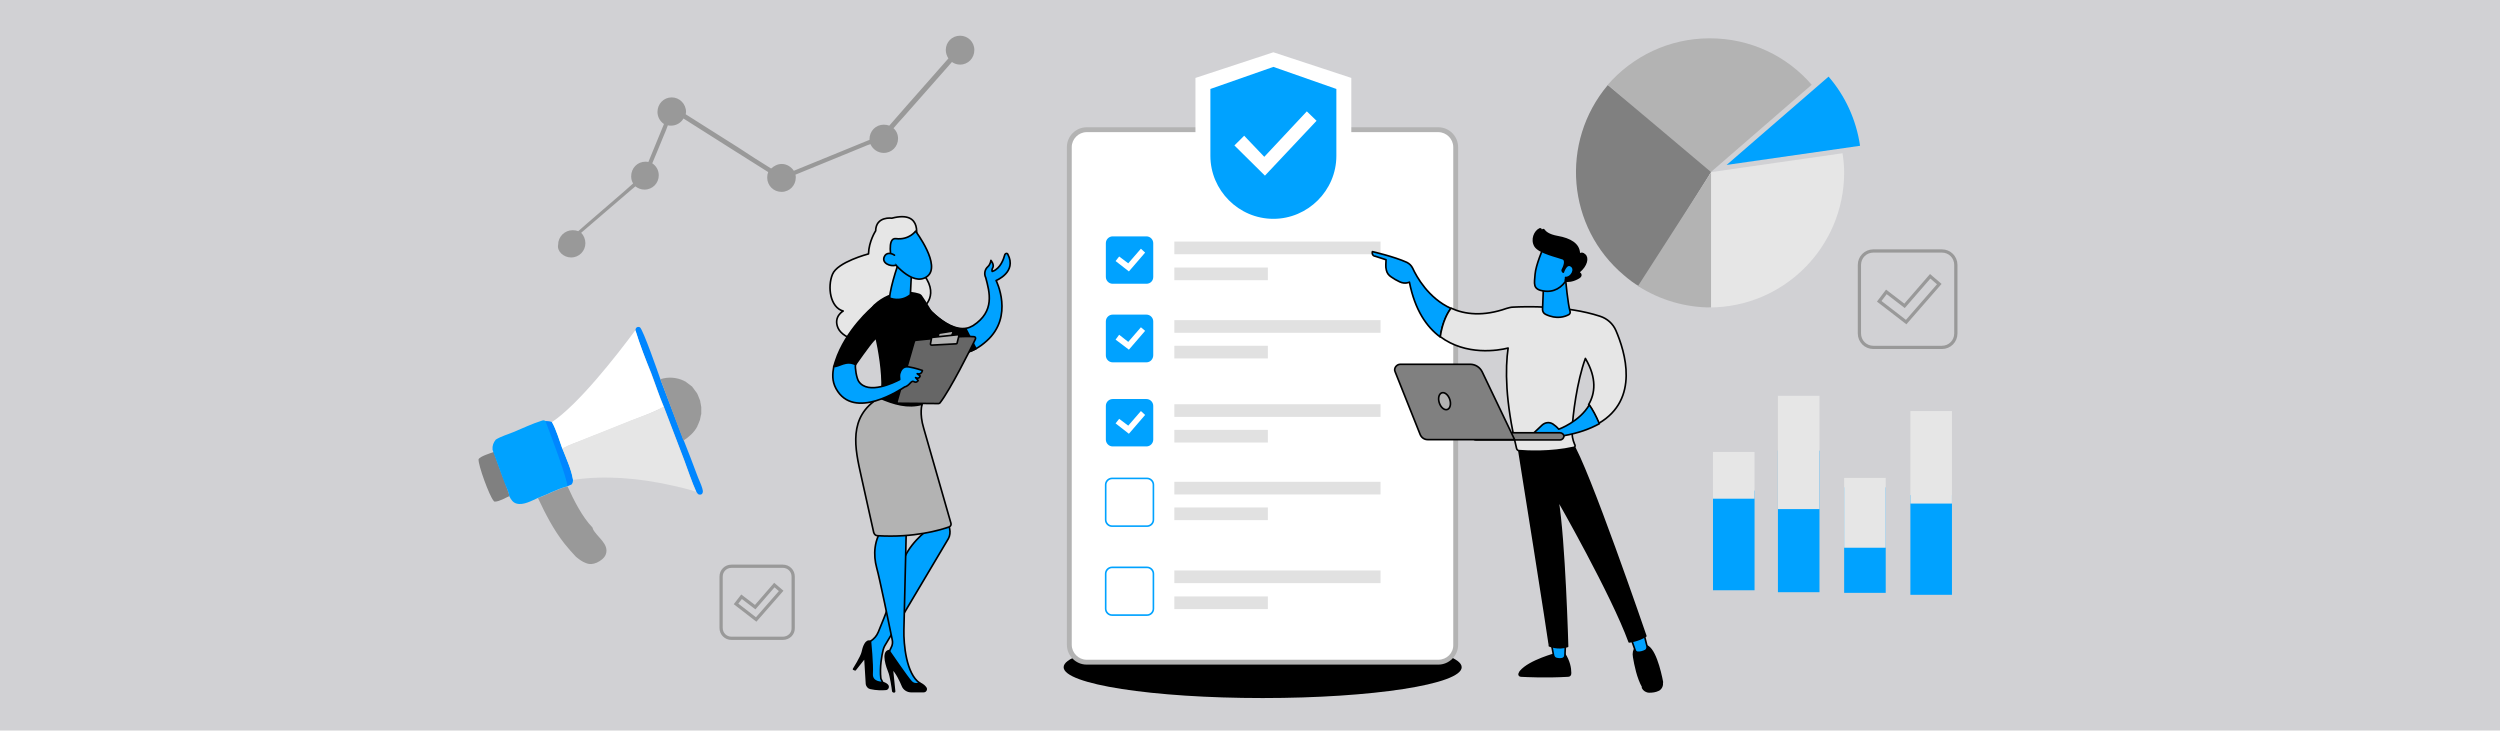 <?xml version="1.0" encoding="utf-8"?>
<!-- Generator: Adobe Illustrator 27.9.6, SVG Export Plug-In . SVG Version: 9.03 Build 54986)  -->
<!DOCTYPE svg PUBLIC "-//W3C//DTD SVG 1.1//EN" "http://www.w3.org/Graphics/SVG/1.1/DTD/svg11.dtd">
<svg version="1.1" id="Layer_1" xmlns:x="http://ns.adobe.com/Extensibility/1.0/" xmlns:i="http://ns.adobe.com/AdobeIllustrator/10.0/" xmlns:graph="http://ns.adobe.com/Graphs/1.0/"
	 xmlns="http://www.w3.org/2000/svg" xmlns:xlink="http://www.w3.org/1999/xlink" x="0px" y="0px" width="770px" height="225px"
	 viewBox="0 0 770 225" style="enable-background:new 0 0 770 225;" xml:space="preserve">
<style type="text/css">
	.st0{fill:#D1D1D4;}
	.st1{fill:#00A2FF;}
	.st2{fill:#E6E6E6;}
	.st3{fill:#B3B3B3;}
	.st4{fill:#808080;}
	.st5{fill:#FFFFFF;}
	.st6{fill:#E1E1E1;}
	.st7{fill:none;stroke:#999999;stroke-miterlimit:10;}
	.st8{fill:#00A2FF;stroke:#000000;stroke-width:0.512;stroke-linecap:round;stroke-linejoin:round;stroke-miterlimit:10;}
	.st9{stroke:#000000;stroke-width:0.512;stroke-linecap:round;stroke-linejoin:round;stroke-miterlimit:10;}
	.st10{fill:#E6E6E6;stroke:#000000;stroke-width:0.512;stroke-linecap:round;stroke-linejoin:round;stroke-miterlimit:10;}
	.st11{fill:#B3B3B3;stroke:#000000;stroke-width:0.512;stroke-linecap:round;stroke-linejoin:round;stroke-miterlimit:10;}
	.st12{fill:#666666;stroke:#000000;stroke-width:0.512;stroke-linecap:round;stroke-linejoin:round;stroke-miterlimit:10;}
	.st13{fill:#808080;stroke:#000000;stroke-width:0.512;stroke-linecap:round;stroke-linejoin:round;stroke-miterlimit:10;}
	.st14{fill:#0086FF;}
	.st15{fill:#999999;}
</style>
<rect class="st0" width="770" height="225"/>
<g>
	<g>
		<rect x="527.6" y="151.1" class="st1" width="12.8" height="30.7"/>
		<rect x="527.6" y="139.2" class="st2" width="12.8" height="14.4"/>
	</g>
	<g>
		<rect x="588.4" y="152.5" class="st1" width="12.8" height="30.7"/>
		<rect x="588.4" y="126.6" class="st2" width="12.8" height="28.5"/>
	</g>
	<g>
		<rect x="568" y="150.1" class="st1" width="12.8" height="32.5"/>
		<rect x="568" y="147.2" class="st2" width="12.8" height="21.5"/>
	</g>
	<g>
		<rect x="547.6" y="138.8" class="st1" width="12.8" height="43.6"/>
		<rect x="547.6" y="121.9" class="st2" width="12.8" height="34.9"/>
	</g>
</g>
<g>
	<path class="st3" d="M526.6,11.8c-12.6,0-23.8,5.6-31.4,14.3l31.4,27.2L558,26.1C550.4,17.3,539.2,11.8,526.6,11.8z"/>
	<path class="st2" d="M567.5,47.2l-41.1,5.9v41.6c23,0,41.6-18.6,41.6-41.6C568,51.1,567.8,49.2,567.5,47.2z"/>
	<path class="st4" d="M495.2,26.2c-14.8,17.6-12.6,43.8,5,58.6c1.5,1.3,3.1,2.5,4.8,3.5L527,53L495.2,26.2z"/>
	<path class="st3" d="M527,94.7c-7.8,0-15.6-2.2-22.5-6.6l22.5-35L527,94.7z"/>
	<path class="st1" d="M572.9,44.9c-1.2-8.1-4.6-15.4-9.7-21.3l-31.4,27.2L572.9,44.9z"/>
</g>
<ellipse cx="388.9" cy="205.5" rx="61.3" ry="9.5"/>
<path class="st3" d="M334.7,204.7c-3.4,0-6.1-2.8-6.1-6.1V45.3c0-3.4,2.8-6.1,6.1-6.1H443c3.4,0,6.1,2.8,6.1,6.1v153.3
	c0,3.4-2.8,6.1-6.1,6.1H334.7z"/>
<path class="st5" d="M443,203.2H334.7c-2.5,0-4.6-2.1-4.6-4.6V45.3c0-2.5,2.1-4.6,4.6-4.6H443c2.5,0,4.6,2.1,4.6,4.6v153.3
	C447.7,201.1,445.6,203.2,443,203.2z"/>
<g>
	<g>
		<rect x="361.7" y="74.4" class="st6" width="63.5" height="3.9"/>
	</g>
	<g>
		<rect x="361.7" y="82.4" class="st6" width="28.8" height="3.9"/>
	</g>
	<g>
		<g>
			<path class="st1" d="M353.1,87.4h-10.4c-1.2,0-2.1-1-2.1-2.1V74.9c0-1.2,1-2.1,2.1-2.1h10.4c1.2,0,2.1,1,2.1,2.1v10.4
				C355.2,86.5,354.3,87.4,353.1,87.4z"/>
		</g>
		<g>
			<g>
				<polygon class="st5" points="347.7,83.6 343.6,80.4 344.7,79 347.5,81.1 351.4,76.6 352.7,77.8 				"/>
			</g>
		</g>
	</g>
</g>
<path class="st7" d="M241.1,196.6h-15.8c-1.8,0-3.2-1.4-3.2-3.2v-15.8c0-1.8,1.4-3.2,3.2-3.2h15.8c1.8,0,3.2,1.4,3.2,3.2v15.8
	C244.4,195.2,242.9,196.6,241.1,196.6z M240.6,182l-2.1-1.8l-5.9,6.8l-4.2-3.2l-1.7,2.2l6.2,4.8L240.6,182z"/>
<path class="st7" d="M598.1,107H577c-2.4,0-4.3-1.9-4.3-4.3V81.6c0-2.4,1.9-4.3,4.3-4.3h21.1c2.4,0,4.3,1.9,4.3,4.3v21.1
	C602.4,105.1,600.5,107,598.1,107z M597.3,87.5l-2.8-2.4l-7.9,9.1l-5.6-4.3l-2.2,2.9l8.3,6.4L597.3,87.5z"/>
<g>
	<rect x="361.7" y="98.6" class="st6" width="63.5" height="3.9"/>
</g>
<g>
	<rect x="361.7" y="106.5" class="st6" width="28.8" height="3.9"/>
</g>
<g>
	<g>
		<path class="st1" d="M353.1,111.6h-10.4c-1.2,0-2.1-1-2.1-2.1V99c0-1.2,1-2.1,2.1-2.1h10.4c1.2,0,2.1,1,2.1,2.1v10.4
			C355.2,110.6,354.3,111.6,353.1,111.6z"/>
	</g>
	<g>
		<g>
			<polygon class="st5" points="347.7,107.7 343.6,104.6 344.7,103.1 347.5,105.3 351.4,100.8 352.7,101.9 			"/>
		</g>
	</g>
</g>
<g>
	<rect x="361.7" y="124.5" class="st6" width="63.5" height="3.9"/>
</g>
<g>
	<rect x="361.7" y="132.4" class="st6" width="28.8" height="3.9"/>
</g>
<g>
	<rect x="361.7" y="148.4" class="st6" width="63.5" height="3.9"/>
</g>
<g>
	<rect x="361.7" y="156.3" class="st6" width="28.8" height="3.9"/>
</g>
<g>
	<g>
		<path class="st1" d="M353.1,137.5h-10.4c-1.2,0-2.1-1-2.1-2.1v-10.4c0-1.2,1-2.1,2.1-2.1h10.4c1.2,0,2.1,1,2.1,2.1v10.4
			C355.2,136.5,354.3,137.5,353.1,137.5z"/>
	</g>
	<g>
		<g>
			<polygon class="st5" points="347.7,133.6 343.6,130.4 344.7,129 347.5,131.1 351.4,126.6 352.7,127.8 			"/>
		</g>
	</g>
</g>
<g>
	<g>
		<path class="st1" d="M353.3,162.3h-10.8c-1.2,0-2.2-1-2.2-2.2v-10.8c0-1.2,1-2.2,2.2-2.2h10.8c1.2,0,2.2,1,2.2,2.2v10.8
			C355.5,161.3,354.5,162.3,353.3,162.3z M342.5,147.6c-0.9,0-1.7,0.8-1.7,1.7v10.8c0,0.9,0.8,1.7,1.7,1.7h10.8
			c0.9,0,1.7-0.8,1.7-1.7v-10.8c0-0.9-0.8-1.7-1.7-1.7H342.5z"/>
	</g>
</g>
<g>
	<rect x="361.7" y="175.7" class="st6" width="63.5" height="3.9"/>
</g>
<g>
	<rect x="361.7" y="183.7" class="st6" width="28.8" height="3.9"/>
</g>
<g>
	<g>
		<path class="st1" d="M353.3,189.7h-10.8c-1.2,0-2.2-1-2.2-2.2v-10.8c0-1.2,1-2.2,2.2-2.2h10.8c1.2,0,2.2,1,2.2,2.2v10.8
			C355.5,188.7,354.5,189.7,353.3,189.7z M342.5,175c-0.9,0-1.7,0.8-1.7,1.7v10.8c0,0.9,0.8,1.7,1.7,1.7h10.8c0.9,0,1.7-0.8,1.7-1.7
			v-10.8c0-0.9-0.8-1.7-1.7-1.7H342.5z"/>
	</g>
</g>
<g>
	<g>
		<g>
			<path class="st8" d="M283.4,92.2l4.7,15c0,0,5.5,4,12.5,0.2c1.1-0.6,2.2-1.4,3.3-2.4c8.5-7.6,2.9-18.6,2.9-18.6s6.5-2.6,3.6-8.1
				c-0.2-0.4-0.7-0.3-0.9,0.1c-0.4,1.5-1.4,4.2-3.6,5.1c-0.1,0-0.2,0.1-0.3,0.1c-0.1-0.3-0.1-0.6,0.1-1c0.7-1-0.5-2.4-0.5-2.4
				s-0.1,1.2-1,2c-0.8,0.7-1.2,2.1-0.6,3.3c1.2,4.5,2.9,10.4-3.9,14.8c-0.7,0.4-1.4,0.7-2.1,0.8C291.1,102.3,283.4,92.2,283.4,92.2z
				"/>
			<path class="st9" d="M283.4,92.2l4.7,15c0,0,5.5,4,12.5,0.2l-3.1-6.1C291.1,102.3,283.4,92.2,283.4,92.2z"/>
			<path class="st10" d="M282,73.9c0,0,2.7-9.3-7.3-6.7c0,0-4.9-0.7-5,3.9c0,0-2.1,3.2-2.2,7.1c0,0-9.6,2.5-11.1,6.3
				c-1.6,3.9-0.7,10.2,3.3,11.3c0,0-3.1,1.7-1.6,5.2c1.6,3.6,9.3,5.9,13.7,1.4c0,0,12.8,1.4,12.4-7.6c0,0,5.9-4-0.6-11.3
				C277.1,76.2,282,73.9,282,73.9z"/>
			<path class="st9" d="M282.8,90.6c-2-0.6-7.9-1.7-13.5,3.4c-0.9,0.9-1.3,2.2-1,3.5c1.5,5.5,5.5,21.9,2,28.9c0,0,6.1,6.8,12.8,1.3
				c0,0,3-13.1,6.9-18.8c2.7-4-4.3-14.9-6.1-17.5C283.7,91,283.3,90.7,282.8,90.6z"/>
			<path class="st8" d="M277.2,79.6c0,0-3,8.4-3.2,12.2c0,0,3.3,1.5,6.4-1c0,0,0.3-8.4,0.8-9.9L277.2,79.6z"/>
			<path class="st8" d="M282,71.2c0,0,8.1,10.7,3.5,14c-4.6,3.3-10.9-5.1-10.9-5.1s-1.5-6.9,1.3-6.6C280,74,282,71.2,282,71.2z"/>
			<path class="st8" d="M275.5,78.6c-1-0.7-2.5-0.9-3.1,0.4c-1,2,1.8,3.2,3.5,2.7"/>
			<path class="st8" d="M290.9,155.1c0,0.6,1,5.3,1.6,7.8c0.2,1,0.1,2.1-0.4,3l-19.6,33c-0.2,0.4-0.4,0.8-0.5,1.3
				c-0.4,1.6-1.1,5.3-0.7,8.8l1,2.1l-4.4-1l-1-11.8l1.2-0.8c1.1-0.7,1.9-1.6,2.4-2.8c1.8-4.3,6.2-15.3,7.3-20.6c1.3-6.1,8-11,8-11
				l-1.2-2.8L290.9,155.1z"/>
			<path class="st9" d="M262.9,206.1c0,0,2.4-3.8,2.7-5.2c0.3-1.5,1.1-4,2.5-3.3c0,0,0.7,7.1,0.5,9.9c-0.2,2.8,3.1,2.7,3.1,2.7
				s0.9,0.1,1.6,0.8c0.5,0.5,0.1,1.3-0.5,1.3c-1.1,0.1-2.9,0.1-4.7-0.3c-0.6-0.1-1.1-0.7-1.2-1.3l-0.5-8.2l-3,3.8L262.9,206.1z"/>
			<path class="st8" d="M279.2,160.4c0,0-0.7,29.5-0.8,33.7c-0.1,4.2,0.7,13.5,4.9,16.3l-1.8,1.4c0,0-2.3-1.9-4.5-5.7
				c-2.5-4.2-3.3-5-3.3-5l0.8-1.7c0.4-0.7,0.5-1.6,0.3-2.4c-0.9-4.4-3.9-19-4.8-22.2c-1-3.7-1-8.7,2.4-12.8
				C275.8,157.8,279.2,160.4,279.2,160.4z"/>
			<path class="st9" d="M275.3,213.1c-0.1,0-0.2-0.1-0.3-0.2c-0.1-1-0.7-4.9-1.2-6c-0.5-1.2-2.3-6.1,0-6.5c0,0,5.8,8.5,6.9,9.6
				c1.1,1.1,2.5,0.4,2.5,0.4s1.1,0.3,1.9,1.4c0.4,0.5,0,1.2-0.6,1.2l-3.9,0c-1.1,0-2.2-0.7-2.6-1.7c-0.7-1.7-1.9-4.2-3.2-5.4
				l0.7,6.8C275.6,213,275.5,213.1,275.3,213.1z"/>
			<path class="st11" d="M284,124.5c0,0-0.9,2.8,0.5,7.4l8.4,29.3c0.1,0.5-0.1,0.9-0.6,1.1c-2.5,0.9-10.8,3.4-22,2.7
				c-0.6,0-1-0.4-1.2-1c-0.7-3.3-3.3-14.7-3.8-17.1c-2-8.9-4.2-18.5,5.5-24.4C275.4,124.5,279.6,125.7,284,124.5z"/>
			<path class="st9" d="M256.9,113.2C256.9,113.2,256.9,113.2,256.9,113.2c1-0.8,6.6-0.9,6.6-0.9s4.1-5.9,5.5-7.4
				c0,0,0.1-0.1,0.1-0.1c0,0,0.1-0.1,0.1-0.1c0.5-0.5,1-0.9,1.6-1.4c0.6-0.5,1.2-1.2,1.5-2c2.2-5.4,0.5-9-3.5-6.7
				c0,0-8.3,6.9-11.5,16.7c0,0.1-0.1,0.2-0.1,0.3c-0.1,0.5-0.3,0.9-0.4,1.3c0,0,0,0.1,0,0.1C256.8,113.1,257,113.1,256.9,113.2z"/>
		</g>
		<g>
			<path class="st12" d="M276.3,123.6l5.3-18.4c0.1-0.2,0.2-0.4,0.5-0.4c1-0.1,3.7-0.4,6.9-0.7c3.8-0.3,8.3-0.6,11-0.4
				c0.4,0,0.6,0.4,0.4,0.8c-1.5,3.1-7.7,15.5-10.9,19.6c-0.1,0.1-0.3,0.2-0.4,0.2l-12.2-0.1C276.4,124.3,276.2,124,276.3,123.6z"/>
			<path class="st11" d="M289.4,102.6l3.8-0.6c0.2,0,0.4,0.2,0.3,0.4l-0.4,1.1c0,0.1-0.1,0.2-0.2,0.2l-3.7,0.5
				c-0.2,0-0.3-0.1-0.3-0.3l0.2-1C289.2,102.7,289.3,102.6,289.4,102.6z"/>
			<path class="st11" d="M286.6,105.8l0.3-1.6c0-0.2,0.2-0.3,0.3-0.3l7.7-0.8c0.3,0,0.5,0.2,0.4,0.5l-0.5,2c0,0.2-0.2,0.3-0.3,0.3
				l-7.5,0.4C286.7,106.3,286.5,106.1,286.6,105.8z"/>
			<path class="st8" d="M284.1,114.1c0,0-2.3-0.8-4.2-1.1c-1.9-0.3-2.5,1.1-2.8,2.1c-0.1,0.4-0.1,1.1,0,1.8
				c-1.7,0.9-9.7,4.8-12.6,0.6c-0.7-1-1.2-4.3-1-5.2c-2.9-1.5-5.1,0.7-6.7,0.6c-0.4,2.2-0.6,4.4,0.7,6.8c5.5,10.1,20.3,0,21.1-0.5
				c1.6-0.4,2-2.1,2.8-1.7c0.9,0.6,1.4-0.3,1.4-0.3l-0.8-0.9c1.2,0.6,1.4-0.5,1.4-0.5l-0.9-0.7C283.9,115.5,284.1,114.1,284.1,114.1
				z"/>
		</g>
	</g>
</g>
<path class="st9" d="M468.3,206.9c2.7,0.2,7.4,0.6,11.1,0.8c2.2,0.1,3.5-0.1,4.3-0.4c0,0.1,0,0.2,0,0.2c0,0.4-0.3,0.7-0.7,0.7
	c-7,0.4-12.6,0.1-14.6,0c-0.4,0-0.7-0.5-0.4-0.8C468,207.2,468.2,207,468.3,206.9z"/>
<path class="st9" d="M479.4,207.6c-3.7-0.2-8.4-0.5-11.1-0.8c2.7-3.3,11.1-5.5,11.1-5.5h2.4c1.6,2.4,1.9,4.6,1.9,5.8
	C483,207.5,481.7,207.7,479.4,207.6z"/>
<path class="st8" d="M482.2,197.5l-0.2,4.4c0,0.5-0.4,0.9-0.9,1c-0.5,0.1-1.1,0.1-1.8-0.1c-0.4-0.1-0.7-0.5-0.8-0.9l-0.8-4.3H482.2z
	"/>
<g>
	<path class="st9" d="M510,212c1.2-0.2,1.7-1,1.9-1.8c0,0,0,0,0,0c0.2,0.9-0.2,1.8-1,2.3c-1,0.5-2,0.6-2.9,0.6
		c-0.9,0-1.7-0.5-2.1-1.3l0,0C506.8,212.2,508,212.3,510,212z"/>
	<path class="st9" d="M504.5,198.8h2c3-0.1,4.9,8.1,5.5,11.3c-0.2,0.8-0.8,1.6-1.9,1.8c-2,0.4-3.2,0.3-4.1-0.3
		c-1.6-2.8-2.4-6.8-2.8-9.2C502.7,199.8,504.5,198.8,504.5,198.8z"/>
</g>
<path class="st8" d="M506.2,194.7l1.1,4.4c0.1,0.5-0.1,1.1-0.6,1.3c-0.6,0.3-1.5,0.6-2.3,0.5c-0.4,0-0.7-0.3-0.8-0.7l-1.6-4.6
	L506.2,194.7z"/>
<path class="st9" d="M467.6,137.4c0,0,9.8,61.2,9.6,61.5c0,0,2.7,1.2,5.6,0.2c0,0-0.9-32.7-3-45.2c0,0,16.7,29.2,22,43.8
	c0,0,2.8-0.3,5.1-1.8c0,0-18-52.6-22.8-59.6L467.6,137.4z"/>
<path class="st8" d="M422.7,77.5c0,0,6.6,1.5,10.6,3.3c0.8,0.4,1.4,1,1.8,1.8c1.2,2.6,4.8,9.2,11.8,12.4c-1,1.3-2.6,4.1-3.3,8.8
	c-4.2-3.1-7.8-8.3-9.5-16.9c0,0-1.3,0.7-3-0.1c-0.9-0.4-1.9-1-2.6-1.5c-0.8-0.5-1.3-1.2-1.5-2.1c-0.3-1.1-0.1-2.1-0.1-3.2l-3.4-1.1
	C423.4,79,422.4,78.6,422.7,77.5z"/>
<path class="st10" d="M443.6,103.7c0.7-4.7,2.3-7.4,3.3-8.8c4.3,2,10,2.6,17.1,0.1c0.7-0.2,1.4-0.4,2-0.4c3.8-0.2,16.4-0.6,26.8,2.8
	c2.2,0.7,4,2.3,4.9,4.4c2.8,6.5,7.4,21.2-5.3,28.6c-1-2.4-2.1-4.4-3.1-5.8c2-3.4,2.6-8.1-1-14.2c-2.6,7.1-3.9,17.5-4.1,22.1
	c-0.1,1.5,0.2,3,0.8,4.4l0.1,0.2c0.1,0.3,0,0.6-0.4,0.7c-7.1,1.6-14.5,1.2-16.8,1c-0.4,0-0.7-0.3-0.8-0.7
	c-3.5-14.6-3.5-24.6-2.6-30.9C461.4,108,451.5,109.6,443.6,103.7z"/>
<path class="st8" d="M482.2,86.1c0,0,0.7,7.6,1.4,9.9c0.1,0.3-0.1,0.7-0.4,0.9c-1.1,0.6-3.7,1.6-7.2-0.1c-0.6-0.3-0.9-0.9-0.9-1.5
	l0.3-7.4L482.2,86.1z"/>
<g>
	<path class="st8" d="M475.3,76.4c0,0-2.3,5.3-2.5,8.1c-0.2,2.8-0.8,4.6,2.5,5.1c3.2,0.6,5.9-1,7.4-3.8c0,0,2.3-4.3,1.8-6
		C483.9,78,475.3,76.4,475.3,76.4z"/>
	<path class="st9" d="M481.6,83.8l-0.2-0.1c-0.2-0.1-0.3-0.4-0.2-0.6c0.5-0.9,1.3-2.9,0.2-3.4c-1.5-0.6-7.3-1.8-8.6-3.9
		c-1.2-2-0.1-4.6,1.5-5.3c0.1,0,0.2,0,0.3,0.1l0.1,0.3c0.1,0.2,0.3,0.1,0.4,0c0.1-0.2,0.3-0.2,0.4-0.1c0.4,0.6,1.4,1.6,4.2,2.1
		c4,0.7,6.6,2.3,6.7,5.1c0,0.2,0.2,0.3,0.3,0.2c0.3-0.2,0.8-0.3,1.4,0.3c1.1,0.9,0.6,3.3-1.7,5.2c-0.1,0.1-0.1,0.3,0,0.3
		c0.4,0.3,1.1,1-0.6,1.8c-1.7,0.9-3,0.8-3.5,0.8c-0.1,0-0.2-0.1-0.2-0.3l0.5-2.4c0-0.1-0.1-0.3-0.2-0.3H481.6z"/>
	<path class="st8" d="M481.5,83.8c0,0,0.9-2.9,2.4-1.9c1.5,0.9,0.2,3.6-1.7,3.6"/>
</g>
<path class="st8" d="M481.6,134.2l-10.2,0.1l3.6-3.4c0.9-0.8,2.2-1,3.3-0.3c0.6,0.4,1.2,0.9,1.8,1.6c0,0,6.4-2.3,9.4-7.5
	c1,1.4,2.1,3.4,3.1,5.8C489.7,132.1,486.2,133.4,481.6,134.2z"/>
<path class="st13" d="M480.5,135.5C480.5,135.5,480.4,135.5,480.5,135.5l-25.9,0c-0.6,0-1.2-0.5-1.2-1.1c0-0.6,0.5-1.2,1.2-1.1
	l25.9,0c0.6,0,1.2,0.5,1.2,1.1C481.6,135,481.1,135.5,480.5,135.5z"/>
<path class="st13" d="M431.3,112.2h21.5c1.6,0,3,0.9,3.7,2.3l10,20.9h-26.8c-1,0-1.9-0.6-2.3-1.6l-7.7-19.3
	C429.2,113.5,430.1,112.2,431.3,112.2z"/>
<ellipse transform="matrix(0.95 -0.313 0.313 0.95 -16.294 145.46)" class="st11" cx="444.8" cy="123.5" rx="1.7" ry="2.7"/>
<g>
	<path class="st4" d="M156.9,152.8c-1.2,0.5-3.1,1.7-4.5,1.7c-0.2,0-0.3-0.1-0.4-0.3c-1.2-1.3-4.8-11-4.6-12.8
		c0.6-0.9,3.6-1.8,4.7-2.2c1,3.1,2.2,6.2,3.4,9.3C155.9,149.9,156.7,151.5,156.9,152.8z"/>
	<path class="st14" d="M195.7,101.7c0.1-0.4,0.1-0.7,0.5-0.9c0.3-0.2,0.6-0.1,0.9,0c1,0.8,5.5,13.7,6.3,16l7.3,19.1
		c1.4,3.5,2.7,6.9,4,10.4c0.5,1.4,1.2,2.7,1.6,4.1c0.1,0.4,0.3,1,0.1,1.4c-0.1,0.3-0.2,0.4-0.5,0.5c-0.2,0.1-0.5,0-0.7,0
		c-0.3-0.2-0.5-0.4-0.7-0.8c-1.4-3.1-2.5-6.5-3.7-9.7l-6.3-16.5c-1.5-3.4-2.6-7-3.9-10.4C198.8,110.5,197,106.1,195.7,101.7z"/>
	<path class="st15" d="M203.4,116.8c2.4-0.8,5-0.6,7.3,0.5c0.1,0.1,0.3,0.2,0.4,0.2c0.1,0.1,0.3,0.2,0.4,0.3
		c0.1,0.1,0.3,0.2,0.4,0.3c0.1,0.1,0.3,0.2,0.4,0.3c0.1,0.1,0.3,0.2,0.4,0.3c0.1,0.1,0.2,0.2,0.4,0.3c0.1,0.1,0.2,0.2,0.3,0.4
		c0.1,0.1,0.2,0.2,0.3,0.4c0.1,0.1,0.2,0.3,0.3,0.4c0.1,0.1,0.2,0.3,0.3,0.4c0.1,0.1,0.2,0.3,0.3,0.4c0.1,0.1,0.2,0.3,0.2,0.4
		c0.1,0.1,0.2,0.3,0.2,0.4c0.1,0.2,0.1,0.3,0.2,0.5c0.1,0.2,0.1,0.3,0.2,0.5c0.1,0.2,0.1,0.3,0.2,0.5c0.1,0.2,0.1,0.3,0.1,0.5
		c0,0.2,0.1,0.3,0.1,0.5c0,0.2,0.1,0.3,0.1,0.5c0,0.2,0,0.3,0.1,0.5c0,0.2,0,0.4,0,0.5c0,0.2,0,0.4,0,0.5c0,0.2,0,0.4,0,0.5
		c0,0.2,0,0.4,0,0.5c0,0.2,0,0.4-0.1,0.5c0,0.2-0.1,0.3-0.1,0.5c0,0.2-0.1,0.3-0.1,0.5s-0.1,0.3-0.1,0.5c-0.1,0.2-0.1,0.3-0.2,0.5
		c-0.1,0.2-0.1,0.3-0.2,0.5c-0.1,0.2-0.1,0.3-0.2,0.5c-0.1,0.2-0.2,0.3-0.2,0.5c-1,1.9-2.5,3.2-4.3,4.4L203.4,116.8z"/>
	<path class="st15" d="M165.7,153.4c3-1.1,6-2.8,9.1-3.6c1.9,4.2,4.5,9.4,7.7,12.7l0.1,0.3c0,0,0,0.1,0,0.1c1.2,2.5,5.1,4.6,4,7.8
		c-0.4,1.2-1.7,2.1-2.8,2.6c-1.2,0.5-2.2,0.6-3.4,0.1c-1.1-0.4-2-1.1-3-1.9c-1.2-1.3-2.4-2.6-3.5-4
		C170.5,163.2,168,158.3,165.7,153.4z"/>
	<path class="st1" d="M152.7,135.4c1.6-1,3.7-1.6,5.4-2.3c2.9-1.2,5.8-2.6,8.7-3.5c0.6-0.2,0.7-0.2,1.3,0.1c0.6,0.1,1.3,0.1,1.9,0.3
		c1.4,2.5,2.2,5.5,3.2,8.2c1.2,3.1,2.8,6.5,3.3,9.7c-0.1,0.3-0.1,1.1-0.5,1.3c-0.3,0.2-0.8,0.3-1.2,0.5l-0.1,0.1
		c-3.1,0.8-6.1,2.5-9.1,3.6c-1.8,0.8-4.4,2.3-6.5,1.7c-1.1-0.3-1.7-1.2-2.2-2.2c-0.2-1.4-1-2.9-1.5-4.2c-1.1-3.1-2.3-6.2-3.4-9.3
		c-0.1-0.3-0.2-0.6-0.3-0.9C151.6,137.2,152,136.3,152.7,135.4z"/>
	<path class="st14" d="M168,129.7c0.6,0.1,1.3,0.1,1.9,0.3c1.4,2.5,2.2,5.5,3.2,8.2c1.2,3.1,2.8,6.5,3.3,9.7
		c-0.1,0.3-0.1,1.1-0.5,1.3c-0.3,0.2-0.8,0.3-1.2,0.5C175,148.1,169.1,132.5,168,129.7z"/>
	<path class="st5" d="M170,130c8.1-5.4,19.7-20.2,25.7-28.3c1.4,4.5,3.1,8.9,4.8,13.2c1.3,3.4,2.5,7,3.9,10.4
		c-3.1,1.7-6.5,2.9-9.8,4.2l-14.3,5.7c-2.3,0.9-4.9,1.8-7.1,3C172.2,135.5,171.4,132.5,170,130z"/>
	<path class="st2" d="M204.4,125.3l6.3,16.5c1.2,3.2,2.3,6.6,3.7,9.7c-2.4-0.9-5-1.4-7.5-2c-10-2.2-20.3-3.2-30.4-1.7
		c-0.5-3.2-2.1-6.7-3.3-9.7c2.2-1.2,4.8-2,7.1-3l14.3-5.7C197.8,128.2,201.3,127,204.4,125.3z"/>
</g>
<g>
	<path class="st15" d="M175.9,79.3c2.5,0,4.4-2,4.4-4.4c0-1.2-0.5-2.4-1.3-3.2c5.2-4.4,10.3-8.9,15.5-13.3c0.4-0.3,0.8-0.7,1.2-1
		c0.8,0.6,1.7,1,2.8,1c2.5,0,4.4-2,4.4-4.4c0-1.6-0.8-2.9-2-3.7c1.1-2.7,2.3-5.4,3.4-8.2c0.5-1.2,1-2.3,1.4-3.5
		c0.3,0.1,0.7,0.1,1,0.1c1.6,0,3.1-0.9,3.8-2.2c5,3.2,10,6.3,15,9.5c3.7,2.3,7.4,4.7,11.1,7c-0.2,0.5-0.3,1.1-0.3,1.7
		c0,2.5,2,4.4,4.4,4.4c2.5,0,4.4-2,4.4-4.4c0-0.3,0-0.6-0.1-0.9c7-2.9,14-5.7,21-8.6c0.7-0.3,1.4-0.6,2.1-0.8
		c0.7,1.6,2.3,2.7,4.1,2.7c2.5,0,4.4-2,4.4-4.4c0-1.3-0.5-2.4-1.4-3.2c1-1.2,2.1-2.4,3.1-3.5c5-5.6,9.9-11.3,14.9-16.9
		c0.7,0.5,1.6,0.8,2.5,0.8c2.5,0,4.4-2,4.4-4.5s-2-4.4-4.4-4.4c-2.5,0-4.4,2-4.4,4.4c0,0.9,0.3,1.8,0.8,2.6
		c-4.2,4.8-8.5,9.6-12.7,14.4c-1.8,2.1-3.7,4.2-5.5,6.3c-0.5-0.2-1.1-0.3-1.7-0.3c-2.5,0-4.4,2-4.4,4.5c0,0.1,0,0.1,0,0.2
		c-0.1,0-0.2,0.1-0.3,0.1c-7.7,3.1-15.3,6.3-23,9.4c-0.8-1.2-2.2-2.1-3.7-2.1c-1.3,0-2.4,0.6-3.3,1.4c-3.4-2.1-6.7-4.2-10-6.4
		c-5.4-3.4-10.9-6.9-16.3-10.3c0-0.2,0.1-0.4,0.1-0.7c0-2.5-2-4.5-4.4-4.5c-2.5,0-4.4,2-4.4,4.5c0,1.5,0.8,2.9,2,3.7
		c-1.6,3.9-3.2,7.8-4.8,11.7c-0.3-0.1-0.6-0.1-0.9-0.1c-2.5,0-4.4,2-4.4,4.5c0,0.8,0.2,1.6,0.6,2.2c-0.9,0.8-1.8,1.6-2.7,2.4
		c-3.9,3.4-7.8,6.7-11.7,10.1c-0.8,0.7-1.7,1.5-2.5,2.2c-0.5-0.2-1.1-0.3-1.7-0.3c-2.5,0-4.5,2-4.5,4.5
		C171.5,77.3,173.5,79.3,175.9,79.3z"/>
</g>
<path class="st5" d="M392.2,16.1l-24,7.9v24c0,13.2,10.7,24,24,24c13.2,0,24-10.7,24-24V24L392.2,16.1z"/>
<path class="st1" d="M411.6,48c0,10.7-8.8,19.4-19.4,19.4c-10.7,0-19.4-8.8-19.4-19.4V27.4l19.4-6.8l19.4,6.8V48z"/>
<polygon class="st5" points="383.2,41.8 380.2,44.8 389.6,54.1 405.5,37.2 402.5,34.3 389.4,48.3 "/>
<g>
</g>
<g>
</g>
<g>
</g>
<g>
</g>
<g>
</g>
<g>
</g>
<g>
</g>
<g>
</g>
<g>
</g>
<g>
</g>
<g>
</g>
<g>
</g>
<g>
</g>
<g>
</g>
<g>
</g>
</svg>
